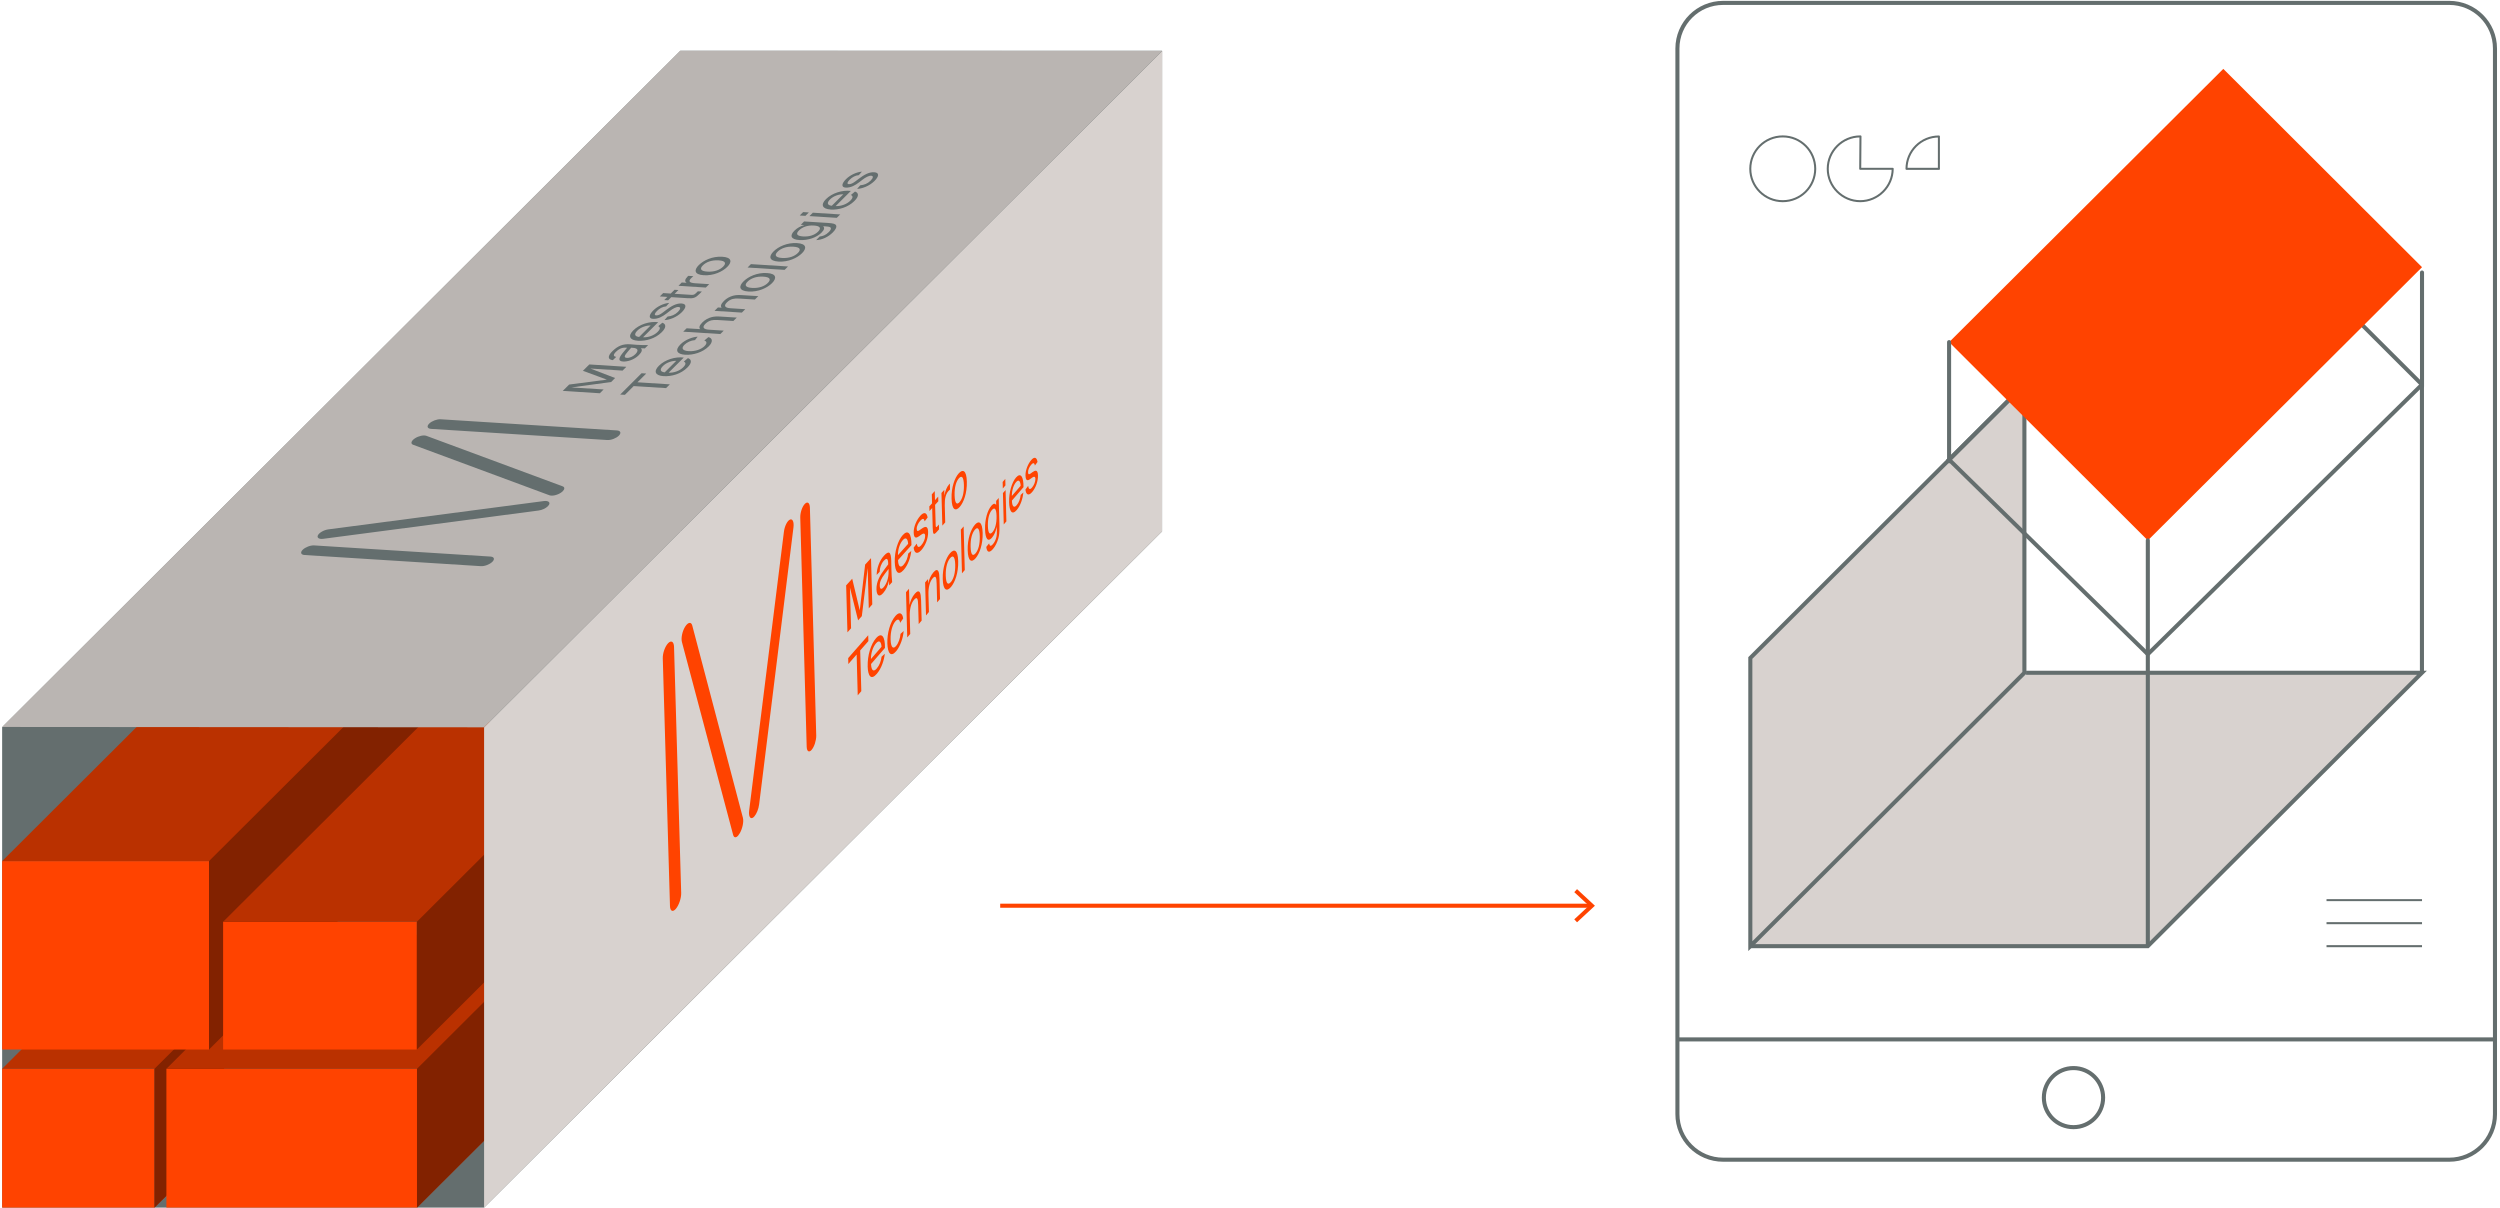 <svg xmlns="http://www.w3.org/2000/svg" width="269" height="130" viewBox="0 0 269 130" fill="none"><path d="M107.621 97.455H171.14" stroke="#FF4300" stroke-width="0.438" stroke-miterlimit="10"></path><path d="M169.689 99.239L169.392 98.921L170.97 97.456L169.392 95.995L169.689 95.672L171.613 97.456L169.689 99.239Z" fill="#FF4300"></path><path d="M52.088 129.939L125.036 57.182H69.57L0.23 129.939H52.088Z" fill="#646E6E"></path><path d="M0.23 78.251L73.183 5.493V57.182L0.23 129.939V78.251Z" fill="#646E6E"></path><path d="M16.624 115.002H0.23V129.939H16.624V115.002Z" fill="#FF4300"></path><path d="M0.23 115.002L7.717 107.536H24.115V122.468L16.624 129.939V115.002H0.23Z" fill="#BA3100"></path><path d="M16.624 115.002L24.115 107.536V122.468L16.624 129.939V115.002Z" fill="#822200"></path><path d="M44.868 115.002H17.905V129.939H44.868V115.002Z" fill="#FF4300"></path><path d="M17.905 115.002L32.392 100.553H59.355V115.49L44.868 129.939V115.002H17.905Z" fill="#BA3100"></path><path d="M44.868 115.002L59.355 100.554V115.491L44.868 129.939V115.002Z" fill="#822200"></path><path d="M22.488 92.655H0.23V112.93H22.488V92.655Z" fill="#FF4300"></path><path d="M0.23 92.655L23.826 69.123H46.084V89.398L22.488 112.93V92.655H0.23Z" fill="#BA3100"></path><path d="M22.488 92.655L46.084 69.122V89.397L22.488 112.93V92.655Z" fill="#822200"></path><path d="M44.855 99.184H24.006V112.93H44.855V99.184Z" fill="#FF4300"></path><path d="M24.006 99.184L45.564 77.679H66.418L52.246 105.56L44.855 112.93V99.184H24.006Z" fill="#BA3100"></path><path d="M44.855 99.184L66.418 77.679V91.425L44.855 112.93V99.184Z" fill="#822200"></path><path d="M125.04 5.463H73.183V57.182H125.04V5.463Z" fill="#646E6E"></path><path d="M52.088 78.259L125.057 5.484L125.036 57.182L52.088 129.939V78.259Z" fill="#D8D2CF"></path><path d="M0.23 78.22L52.088 78.259L125.057 5.484L73.183 5.463L0.23 78.22Z" fill="#BAB5B2"></path><path d="M72.723 97.789C72.391 98.181 72.106 98.041 72.089 97.483L71.315 70.845C71.297 70.283 71.56 69.55 71.892 69.206C72.229 68.865 72.509 69.04 72.526 69.602L73.296 96.075C73.313 96.633 73.055 97.396 72.723 97.789Z" fill="#FF4300"></path><path d="M87.342 80.675C87.057 81.011 86.812 80.858 86.799 80.344L86.109 55.69C86.095 55.171 86.314 54.508 86.603 54.216C86.891 53.924 87.132 54.107 87.145 54.626L87.827 79.14C87.84 79.655 87.621 80.344 87.337 80.675" fill="#FF4300"></path><path d="M79.444 89.891C79.204 90.17 78.976 90.165 78.885 89.834L73.375 69.079C73.261 68.647 73.418 67.906 73.729 67.418C74.04 66.933 74.381 66.885 74.49 67.317L79.938 87.998C80.043 88.403 79.895 89.141 79.606 89.646C79.549 89.742 79.497 89.821 79.44 89.886" fill="#FF4300"></path><path d="M81.176 87.836C81.123 87.902 81.067 87.95 81.01 87.985C80.712 88.168 80.533 87.81 80.612 87.195L84.351 57.208C84.425 56.615 84.713 56.035 84.998 55.908C85.282 55.782 85.448 56.153 85.378 56.741L81.683 86.546C81.622 87.043 81.412 87.562 81.176 87.836Z" fill="#FF4300"></path><path d="M92.331 66.75L91.452 63.218L91.575 67.6L91.185 68.041L91.045 62.982L91.697 62.271L92.51 65.677L93.088 60.749L93.722 60.056L93.857 65.032L93.481 65.459L93.363 61.124L92.733 66.296L92.331 66.75Z" fill="#FF4300"></path><path d="M94.329 61.87C94.329 61.089 94.671 60.282 95.103 59.807C95.646 59.21 95.877 59.367 95.899 60.352L95.917 61.281C95.93 61.857 95.956 62.184 95.996 62.638L95.676 62.995L95.65 62.498C95.545 62.991 95.362 63.44 95.02 63.824C94.57 64.33 94.325 64.029 94.308 63.401C94.299 63.004 94.395 62.616 94.544 62.28C94.723 61.879 94.955 61.547 95.2 61.22L95.567 60.732V60.596C95.545 60.003 95.357 60.056 95.099 60.335C94.797 60.671 94.662 61.102 94.653 61.526L94.325 61.866L94.329 61.87ZM95.606 61.225L95.209 61.743C94.832 62.232 94.649 62.611 94.662 63.021C94.671 63.41 94.841 63.453 95.069 63.196C95.34 62.895 95.637 62.276 95.611 61.438V61.225H95.606Z" fill="#FF4300"></path><path d="M96.275 60.466C96.245 59.336 96.608 58.159 97.141 57.57C97.727 56.925 98.086 57.448 98.073 58.656L96.629 60.265C96.647 60.972 96.9 61.142 97.215 60.784C97.513 60.449 97.657 60.043 97.723 59.563L98.055 59.275C97.985 59.964 97.705 60.797 97.237 61.325C96.625 62.014 96.306 61.521 96.275 60.466ZM96.616 59.738L97.714 58.517C97.692 58.041 97.5 57.718 97.154 58.102C96.826 58.464 96.616 59.084 96.616 59.738Z" fill="#FF4300"></path><path d="M99.489 56.096C99.428 55.734 99.249 55.778 99.017 56.035C98.82 56.253 98.628 56.611 98.637 56.907C98.645 57.186 98.755 57.182 98.951 57.042L99.174 56.885C99.52 56.641 99.848 56.528 99.865 57.23C99.883 57.941 99.564 58.708 99.135 59.192C98.645 59.746 98.357 59.45 98.309 58.926L98.641 58.495C98.702 58.87 98.851 58.979 99.126 58.669C99.38 58.385 99.555 57.967 99.546 57.653C99.537 57.339 99.345 57.374 99.131 57.526L98.89 57.701C98.619 57.897 98.331 57.984 98.313 57.304C98.296 56.676 98.641 55.921 99.034 55.485C99.428 55.049 99.725 55.15 99.813 55.681L99.489 56.1V56.096ZM100.263 53.187L100.578 52.842L100.604 53.815L100.95 53.435L100.963 53.937L100.617 54.316L100.674 56.358C100.683 56.733 100.696 56.815 100.875 56.611L101.028 56.436L101.042 56.955L100.819 57.208C100.464 57.605 100.381 57.544 100.359 56.794L100.303 54.665L100.01 54.988L99.996 54.482L100.289 54.16L100.263 53.183V53.187Z" fill="#FF4300"></path><path d="M102.222 52.672C102.157 52.729 102.104 52.781 102.052 52.838C101.772 53.152 101.637 53.614 101.658 54.404L101.706 56.209L101.396 56.558L101.3 53.043L101.602 52.712L101.619 53.335C101.698 52.834 101.877 52.402 102.113 52.127C102.144 52.097 102.17 52.062 102.205 52.036L102.222 52.677V52.672Z" fill="#FF4300"></path><path d="M103.166 50.928C103.59 50.457 104.002 50.583 104.032 51.826C104.063 53.069 103.687 54.068 103.263 54.548C102.838 55.027 102.423 54.914 102.388 53.658C102.353 52.402 102.738 51.399 103.166 50.928ZM103.249 54.024C103.534 53.706 103.739 53.087 103.717 52.184C103.691 51.277 103.468 51.142 103.184 51.456C102.9 51.77 102.69 52.389 102.716 53.3C102.742 54.212 102.97 54.343 103.254 54.024" fill="#FF4300"></path><path d="M92.174 70.427L91.282 71.451L91.264 70.81L93.42 68.351L93.438 68.983L92.558 69.986L92.677 74.369L92.292 74.818L92.174 70.427Z" fill="#FF4300"></path><path d="M93.363 71.678C93.333 70.527 93.704 69.306 94.26 68.674C94.868 67.976 95.239 68.486 95.222 69.716L93.726 71.447C93.748 72.167 94.006 72.324 94.334 71.936C94.64 71.578 94.789 71.151 94.859 70.658L95.204 70.344C95.13 71.05 94.841 71.918 94.356 72.49C93.722 73.235 93.389 72.751 93.359 71.678M93.713 70.911L94.85 69.594C94.828 69.11 94.627 68.796 94.268 69.21C93.932 69.598 93.709 70.248 93.713 70.911Z" fill="#FF4300"></path><path d="M97.181 66.549L96.853 67.02C96.796 66.624 96.603 66.558 96.345 66.85C96.044 67.199 95.808 67.915 95.829 68.804C95.856 69.707 96.118 69.86 96.415 69.511C96.691 69.188 96.861 68.656 96.896 68.202L97.233 67.897C97.189 68.599 96.874 69.546 96.424 70.073C95.86 70.736 95.51 70.309 95.48 69.219C95.449 68.15 95.768 66.942 96.354 66.27C96.826 65.73 97.124 66.044 97.181 66.554" fill="#FF4300"></path><path d="M97.854 65.123C97.95 64.687 98.13 64.229 98.449 63.867C98.698 63.584 98.873 63.566 98.982 63.758C99.061 63.902 99.096 64.164 99.109 64.587L99.17 66.776L98.851 67.147L98.794 65.123C98.785 64.744 98.755 64.543 98.707 64.443C98.632 64.303 98.519 64.343 98.357 64.53C98.046 64.888 97.867 65.516 97.889 66.301L97.942 68.211L97.618 68.59L97.487 63.719L97.81 63.348L97.859 65.123H97.854Z" fill="#FF4300"></path><path d="M99.866 62.803C99.962 62.371 100.137 61.927 100.447 61.569C100.688 61.29 100.863 61.277 100.968 61.469C101.042 61.613 101.081 61.874 101.09 62.289L101.147 64.452L100.836 64.814L100.784 62.812C100.775 62.437 100.745 62.241 100.696 62.14C100.626 62.001 100.513 62.04 100.355 62.223C100.054 62.572 99.879 63.191 99.901 63.963L99.953 65.852L99.638 66.222L99.542 62.668L99.857 62.306L99.87 62.799L99.866 62.803Z" fill="#FF4300"></path><path d="M102.227 59.524C102.66 59.026 103.071 59.136 103.101 60.383C103.136 61.635 102.752 62.659 102.323 63.161C101.894 63.662 101.47 63.571 101.44 62.31C101.405 61.046 101.794 60.017 102.227 59.519M102.31 62.633C102.598 62.297 102.804 61.665 102.782 60.754C102.756 59.842 102.529 59.716 102.24 60.047C101.951 60.379 101.741 61.015 101.763 61.931C101.79 62.847 102.017 62.969 102.306 62.633" fill="#FF4300"></path><path d="M103.81 61.338L103.508 61.691L103.386 56.986L103.687 56.641L103.81 61.338Z" fill="#FF4300"></path><path d="M104.885 56.475C105.301 55.995 105.703 56.109 105.734 57.339C105.764 58.569 105.397 59.572 104.981 60.06C104.562 60.553 104.159 60.448 104.124 59.21C104.089 57.967 104.465 56.964 104.885 56.48M104.968 59.541C105.248 59.214 105.449 58.599 105.423 57.701C105.401 56.802 105.178 56.676 104.898 56.998C104.618 57.321 104.413 57.941 104.439 58.843C104.461 59.746 104.688 59.868 104.964 59.541" fill="#FF4300"></path><path d="M107.247 56.693C107.151 57.142 107.015 57.531 106.735 57.858C106.333 58.329 106.018 58.045 105.992 56.959C105.961 55.886 106.254 54.905 106.678 54.412C106.919 54.133 107.085 54.159 107.186 54.347V53.898L107.461 53.575L107.54 56.536C107.557 57.243 107.514 57.592 107.426 57.914C107.308 58.35 107.103 58.765 106.853 59.061C106.464 59.519 106.193 59.462 106.123 58.848L106.429 58.464C106.477 58.73 106.578 58.856 106.845 58.542C106.998 58.364 107.116 58.132 107.186 57.879C107.243 57.67 107.273 57.469 107.26 56.998L107.251 56.693H107.247ZM107.229 55.52C107.208 54.67 106.998 54.574 106.731 54.879C106.425 55.228 106.276 55.838 106.298 56.597C106.32 57.356 106.486 57.613 106.797 57.251C107.05 56.955 107.251 56.37 107.229 55.516" fill="#FF4300"></path><path d="M108.186 52.232L107.902 52.559L107.885 51.857L108.169 51.53L108.186 52.232ZM108.287 56.1L108.003 56.432L107.915 53.052L108.2 52.725L108.287 56.096V56.1Z" fill="#FF4300"></path><path d="M108.581 54.037C108.554 52.986 108.865 51.909 109.324 51.381C109.831 50.801 110.142 51.298 110.129 52.419L108.882 53.863C108.9 54.521 109.114 54.687 109.39 54.364C109.648 54.063 109.77 53.688 109.827 53.248L110.116 52.991C110.054 53.627 109.814 54.395 109.411 54.866C108.882 55.485 108.607 55.014 108.581 54.033M108.874 53.366L109.823 52.271C109.805 51.831 109.639 51.521 109.337 51.865C109.057 52.188 108.874 52.76 108.874 53.366Z" fill="#FF4300"></path><path d="M111.353 50.091C111.3 49.755 111.147 49.785 110.946 50.016C110.776 50.213 110.609 50.535 110.618 50.815C110.627 51.072 110.723 51.072 110.894 50.95L111.086 50.81C111.388 50.596 111.668 50.496 111.685 51.15C111.703 51.809 111.427 52.515 111.056 52.947C110.631 53.444 110.382 53.161 110.338 52.672L110.627 52.28C110.679 52.629 110.811 52.738 111.047 52.459C111.265 52.201 111.414 51.822 111.41 51.53C111.405 51.238 111.239 51.264 111.051 51.399L110.841 51.552C110.609 51.722 110.36 51.796 110.343 51.163C110.33 50.579 110.623 49.89 110.964 49.498C111.305 49.105 111.558 49.21 111.637 49.707L111.357 50.086L111.353 50.091Z" fill="#FF4300"></path><path d="M52.98 60.448C52.691 60.736 52.136 60.945 51.738 60.919L32.773 59.72C32.375 59.694 32.283 59.441 32.568 59.157C32.852 58.874 33.411 58.66 33.809 58.686L52.774 59.886C53.172 59.912 53.264 60.165 52.98 60.448Z" fill="#646E6E"></path><path d="M66.588 46.876C66.299 47.164 65.744 47.373 65.346 47.347L46.381 46.148C45.983 46.122 45.891 45.869 46.175 45.585C46.464 45.298 47.019 45.088 47.417 45.114L66.382 46.314C66.78 46.34 66.872 46.593 66.588 46.876Z" fill="#646E6E"></path><path d="M58.953 54.469C58.73 54.692 58.327 54.884 57.951 54.932L34.784 57.976C34.316 58.037 34.062 57.858 34.215 57.579C34.368 57.3 34.871 57.021 35.339 56.959L58.507 53.915C58.974 53.854 59.228 54.033 59.075 54.312C59.044 54.365 59.005 54.417 58.953 54.469Z" fill="#646E6E"></path><path d="M60.554 52.855C60.501 52.908 60.44 52.96 60.365 53.008C59.972 53.274 59.412 53.401 59.119 53.291L44.453 47.857C44.155 47.748 44.234 47.443 44.628 47.177C45.021 46.911 45.581 46.785 45.874 46.894L60.54 52.328C60.781 52.415 60.772 52.633 60.554 52.855Z" fill="#646E6E"></path><path d="M65.757 41.106L61.485 41.687L64.952 41.905L64.541 42.315L60.553 42.062L61.24 41.377L65.298 40.849L62.722 39.898L63.409 39.214L67.397 39.467L66.99 39.877L63.522 39.654L66.185 40.675L65.757 41.106Z" fill="#646E6E"></path><path d="M65.932 38.752C65.35 38.686 65.398 38.285 65.871 37.809C66.469 37.212 67.042 36.985 67.825 37.046L68.56 37.103C69.019 37.138 69.321 37.133 69.74 37.133L69.386 37.487L68.958 37.474C69.124 37.622 69.106 37.84 68.735 38.215C68.245 38.703 67.537 38.93 67.034 38.9C66.714 38.878 66.614 38.752 66.653 38.573C66.701 38.359 66.894 38.102 67.126 37.831L67.475 37.417L67.366 37.408C66.885 37.378 66.553 37.578 66.273 37.857C65.94 38.189 66.006 38.359 66.312 38.398L65.936 38.756L65.932 38.752ZM67.917 37.413L67.537 37.853C67.178 38.267 67.108 38.485 67.44 38.507C67.751 38.529 68.109 38.363 68.359 38.115C68.656 37.818 68.77 37.469 68.092 37.426L67.917 37.413Z" fill="#646E6E"></path><path d="M68.652 36.667C67.733 36.61 67.545 36.143 68.144 35.546C68.809 34.883 69.92 34.551 70.821 34.665L69.19 36.292C69.767 36.327 70.388 36.082 70.746 35.725C71.083 35.389 71.052 35.21 70.825 35.097L71.267 34.726C71.656 34.857 71.739 35.214 71.206 35.742C70.515 36.431 69.509 36.719 68.652 36.667ZM68.77 36.257L70.007 35.023C69.601 35.005 68.971 35.179 68.582 35.572C68.215 35.938 68.271 36.204 68.77 36.257Z" fill="#646E6E"></path><path d="M71.686 32.964C71.288 32.999 70.96 33.191 70.689 33.461C70.462 33.688 70.353 33.919 70.597 33.937C70.825 33.95 71.048 33.832 71.336 33.614L71.664 33.365C72.176 32.977 72.745 32.62 73.326 32.654C73.908 32.689 73.86 33.095 73.365 33.592C72.801 34.155 71.997 34.434 71.494 34.443L71.831 34.059C72.242 34.024 72.626 33.876 72.946 33.557C73.239 33.265 73.265 33.047 73.007 33.03C72.749 33.012 72.39 33.217 72.071 33.461L71.717 33.732C71.328 34.033 70.816 34.342 70.256 34.307C69.74 34.277 69.845 33.849 70.296 33.4C70.746 32.951 71.424 32.637 72.01 32.589L71.677 32.968L71.686 32.964ZM70.991 31.9L71.358 31.534L72.172 31.586L72.578 31.18L72.998 31.207L72.591 31.612L74.293 31.721C74.603 31.743 74.695 31.734 74.909 31.521L75.088 31.342L75.521 31.368L75.259 31.63C74.844 32.044 74.625 32.131 73.999 32.087L72.228 31.974L71.887 32.314L71.468 32.288L71.809 31.948L70.995 31.896L70.991 31.9Z" fill="#646E6E"></path><path d="M74.603 29.715C74.511 29.794 74.441 29.855 74.384 29.916C74.048 30.252 74.139 30.435 74.8 30.478L76.313 30.574L75.945 30.941L73.002 30.753L73.361 30.395L73.886 30.43C73.658 30.299 73.685 30.068 73.951 29.789C73.986 29.754 74.021 29.719 74.065 29.68L74.607 29.715H74.603Z" fill="#646E6E"></path><path d="M75.189 28.524C75.705 28.01 76.659 27.56 77.717 27.626C78.775 27.691 78.771 28.201 78.255 28.716C77.739 29.231 76.785 29.68 75.727 29.615C74.669 29.549 74.673 29.039 75.189 28.524ZM77.809 28.69C78.154 28.346 78.097 28.062 77.328 28.014C76.558 27.966 75.976 28.206 75.631 28.55C75.285 28.895 75.342 29.178 76.112 29.226C76.882 29.274 77.463 29.035 77.809 28.69Z" fill="#646E6E"></path><path d="M68.184 41.542L67.239 42.484L66.732 42.454L69.032 40.16L69.535 40.191L68.59 41.133L72.076 41.355L71.669 41.761L68.184 41.542Z" fill="#646E6E"></path><path d="M71.407 40.474C70.488 40.417 70.3 39.951 70.899 39.353C71.564 38.69 72.675 38.359 73.576 38.472L71.945 40.099C72.522 40.134 73.143 39.89 73.501 39.532C73.838 39.196 73.807 39.017 73.58 38.904L74.022 38.533C74.411 38.664 74.494 39.022 73.96 39.549C73.269 40.239 72.264 40.526 71.407 40.474ZM71.525 40.064L72.762 38.83C72.356 38.812 71.726 38.987 71.337 39.379C70.969 39.746 71.026 40.012 71.525 40.064Z" fill="#646E6E"></path><path d="M75.075 36.222L74.778 36.597C74.358 36.627 73.925 36.819 73.641 37.103C73.304 37.439 73.379 37.735 74.1 37.783C74.822 37.831 75.473 37.574 75.805 37.242C76.116 36.933 76.05 36.719 75.779 36.645L76.221 36.274C76.667 36.375 76.754 36.776 76.251 37.277C75.622 37.905 74.603 38.224 73.72 38.171C72.854 38.115 72.57 37.7 73.221 37.05C73.746 36.527 74.581 36.244 75.084 36.226" fill="#646E6E"></path><path d="M75.338 35.411C75.202 35.276 75.215 35.049 75.574 34.691C75.858 34.408 76.208 34.22 76.571 34.124C76.838 34.054 77.122 34.037 77.467 34.059L79.278 34.172L78.91 34.538L77.24 34.434C76.929 34.412 76.715 34.429 76.536 34.473C76.278 34.538 76.077 34.665 75.893 34.848C75.539 35.201 75.661 35.437 76.304 35.476L77.874 35.576L77.507 35.943L73.514 35.69L73.882 35.324L75.338 35.415V35.411Z" fill="#646E6E"></path><path d="M77.655 33.104C77.52 32.968 77.533 32.742 77.891 32.384C78.176 32.1 78.525 31.913 78.888 31.817C79.155 31.747 79.439 31.73 79.785 31.752L81.595 31.865L81.228 32.231L79.558 32.127C79.247 32.105 79.033 32.122 78.853 32.166C78.596 32.231 78.394 32.358 78.211 32.541C77.856 32.894 77.979 33.13 78.622 33.169L80.192 33.269L79.824 33.636L76.881 33.448L77.249 33.082L77.655 33.108V33.104Z" fill="#646E6E"></path><path d="M79.999 30.278C80.515 29.763 81.469 29.314 82.527 29.379C83.585 29.445 83.581 29.955 83.065 30.47C82.549 30.984 81.595 31.433 80.537 31.368C79.479 31.302 79.483 30.792 79.999 30.278ZM82.619 30.443C82.964 30.099 82.907 29.815 82.138 29.767C81.368 29.719 80.787 29.959 80.441 30.304C80.096 30.648 80.152 30.932 80.922 30.98C81.692 31.028 82.273 30.788 82.619 30.443Z" fill="#646E6E"></path><path d="M84.792 28.673L84.424 29.039L80.436 28.786L80.799 28.42L84.792 28.673Z" fill="#646E6E"></path><path d="M83.231 27.055C83.747 26.54 84.7 26.091 85.758 26.156C86.817 26.222 86.812 26.732 86.296 27.247C85.78 27.761 84.827 28.21 83.769 28.145C82.71 28.08 82.715 27.569 83.231 27.055ZM85.85 27.221C86.196 26.876 86.139 26.593 85.369 26.544C84.6 26.497 84.018 26.736 83.672 27.081C83.327 27.425 83.384 27.709 84.153 27.757C84.923 27.805 85.505 27.565 85.85 27.221Z" fill="#646E6E"></path><path d="M88.574 24.346C88.723 24.499 88.736 24.691 88.382 25.044C87.874 25.55 86.96 25.886 86.025 25.829C85.089 25.773 84.94 25.354 85.483 24.817C85.789 24.512 86.173 24.32 86.541 24.22L86.165 24.185L86.523 23.828L89.094 23.989C89.707 24.028 89.895 24.107 89.96 24.242C90.052 24.416 89.93 24.691 89.611 25.009C89.121 25.498 88.478 25.808 87.822 25.838L88.194 25.45C88.517 25.415 88.837 25.31 89.173 24.974C89.366 24.783 89.44 24.626 89.392 24.521C89.348 24.438 89.256 24.386 88.845 24.36L88.583 24.342L88.574 24.346ZM87.586 24.268C86.847 24.22 86.309 24.456 85.972 24.791C85.588 25.175 85.754 25.398 86.405 25.441C87.057 25.485 87.638 25.31 88.028 24.922C88.351 24.599 88.325 24.316 87.586 24.268Z" fill="#646E6E"></path><path d="M87.031 22.859L86.663 23.226L86.051 23.186L86.419 22.82L87.031 22.859ZM90.407 23.073L90.039 23.439L87.096 23.252L87.464 22.885L90.407 23.073Z" fill="#646E6E"></path><path d="M89.384 22.545C88.465 22.489 88.277 22.022 88.876 21.425C89.541 20.762 90.652 20.43 91.553 20.544L89.921 22.17C90.499 22.205 91.12 21.961 91.478 21.608C91.815 21.272 91.784 21.093 91.557 20.98L91.999 20.609C92.388 20.74 92.471 21.098 91.937 21.625C91.246 22.314 90.241 22.602 89.384 22.55M89.502 22.14L90.739 20.906C90.333 20.888 89.703 21.063 89.314 21.455C88.946 21.822 89.003 22.087 89.502 22.14Z" fill="#646E6E"></path><path d="M92.418 18.843C92.02 18.878 91.692 19.07 91.421 19.34C91.194 19.567 91.085 19.798 91.329 19.815C91.557 19.828 91.78 19.711 92.068 19.492L92.396 19.244C92.908 18.856 93.476 18.498 94.058 18.533C94.64 18.568 94.591 18.974 94.097 19.471C93.533 20.033 92.729 20.312 92.226 20.321L92.562 19.937C92.974 19.902 93.358 19.754 93.678 19.436C93.971 19.144 93.997 18.926 93.739 18.908C93.481 18.891 93.122 19.096 92.803 19.34L92.449 19.61C92.06 19.911 91.548 20.221 90.988 20.186C90.472 20.155 90.577 19.728 91.028 19.279C91.478 18.83 92.156 18.516 92.742 18.468L92.409 18.847L92.418 18.843Z" fill="#646E6E"></path><path d="M263.539 0.312H185.41C182.693 0.312 180.49 2.509 180.49 5.218V119.878C180.49 122.588 182.693 124.784 185.41 124.784H263.539C266.256 124.784 268.459 122.588 268.459 119.878V5.218C268.459 2.509 266.256 0.312 263.539 0.312Z" stroke="#646E6E" stroke-width="0.438" stroke-miterlimit="10"></path><path d="M223.108 121.282C224.868 121.282 226.295 119.859 226.295 118.103C226.295 116.347 224.868 114.924 223.108 114.924C221.347 114.924 219.92 116.347 219.92 118.103C219.92 119.859 221.347 121.282 223.108 121.282Z" stroke="#646E6E" stroke-width="0.438" stroke-miterlimit="10"></path><path d="M180.49 111.84H268.459" stroke="#646E6E" stroke-width="0.438" stroke-miterlimit="10"></path><path d="M188.335 70.797L217.825 41.386V72.394L188.335 101.805V70.797Z" fill="#D8D2CF"></path><path d="M217.825 72.394H260.6L231.106 101.805H188.335L217.825 72.394Z" fill="#D8D2CF"></path><path d="M188.335 70.798L217.825 41.386V72.394L188.335 101.805V70.798Z" stroke="#646E6E" stroke-width="0.438" stroke-miterlimit="10"></path><path d="M218.005 72.393H260.6L231.106 101.805H188.335" stroke="#646E6E" stroke-width="0.438" stroke-miterlimit="10"></path><path d="M231.106 101.805V70.396L260.601 41.386V72.394" stroke="#646E6E" stroke-width="0.438" stroke-miterlimit="10"></path><path d="M260.609 41.386L239.226 20.055L209.723 49.458L231.106 70.396" stroke="#646E6E" stroke-width="0.438" stroke-miterlimit="10"></path><path d="M239.229 7.411L209.727 36.814L231.107 58.152L260.61 28.749L239.229 7.411Z" fill="#FF4300"></path><path d="M250.333 101.806H260.609" stroke="#646E6E" stroke-width="0.219" stroke-linejoin="round"></path><path d="M250.333 99.333H260.609" stroke="#646E6E" stroke-width="0.219" stroke-linejoin="round"></path><path d="M250.333 96.855H260.609" stroke="#646E6E" stroke-width="0.219" stroke-linejoin="round"></path><path d="M191.824 21.647C193.754 21.647 195.318 20.087 195.318 18.163C195.318 16.238 193.754 14.678 191.824 14.678C189.895 14.678 188.331 16.238 188.331 18.163C188.331 20.087 189.895 21.647 191.824 21.647Z" stroke="#646E6E" stroke-width="0.219" stroke-linejoin="round"></path><path d="M200.159 18.163H203.653C203.653 20.073 202.075 21.647 200.159 21.647C198.244 21.647 196.666 20.073 196.666 18.163C196.666 16.252 198.244 14.678 200.159 14.678C200.168 14.678 200.177 14.678 200.186 14.678L200.159 18.163Z" stroke="#646E6E" stroke-width="0.219" stroke-linejoin="round"></path><path d="M208.634 18.167H205.14C205.14 17.242 205.507 16.357 206.159 15.707C206.811 15.053 207.698 14.686 208.625 14.686V18.171L208.634 18.167Z" stroke="#646E6E" stroke-width="0.219" stroke-linejoin="round"></path><path d="M231.106 70.396V58.141" stroke="#646E6E" stroke-width="0.438" stroke-miterlimit="10" stroke-linecap="round"></path><path d="M260.609 41.578V29.323" stroke="#646E6E" stroke-width="0.438" stroke-miterlimit="10" stroke-linecap="round"></path><path d="M209.722 49.628V36.811" stroke="#646E6E" stroke-width="0.438" stroke-miterlimit="10" stroke-linecap="round"></path></svg>